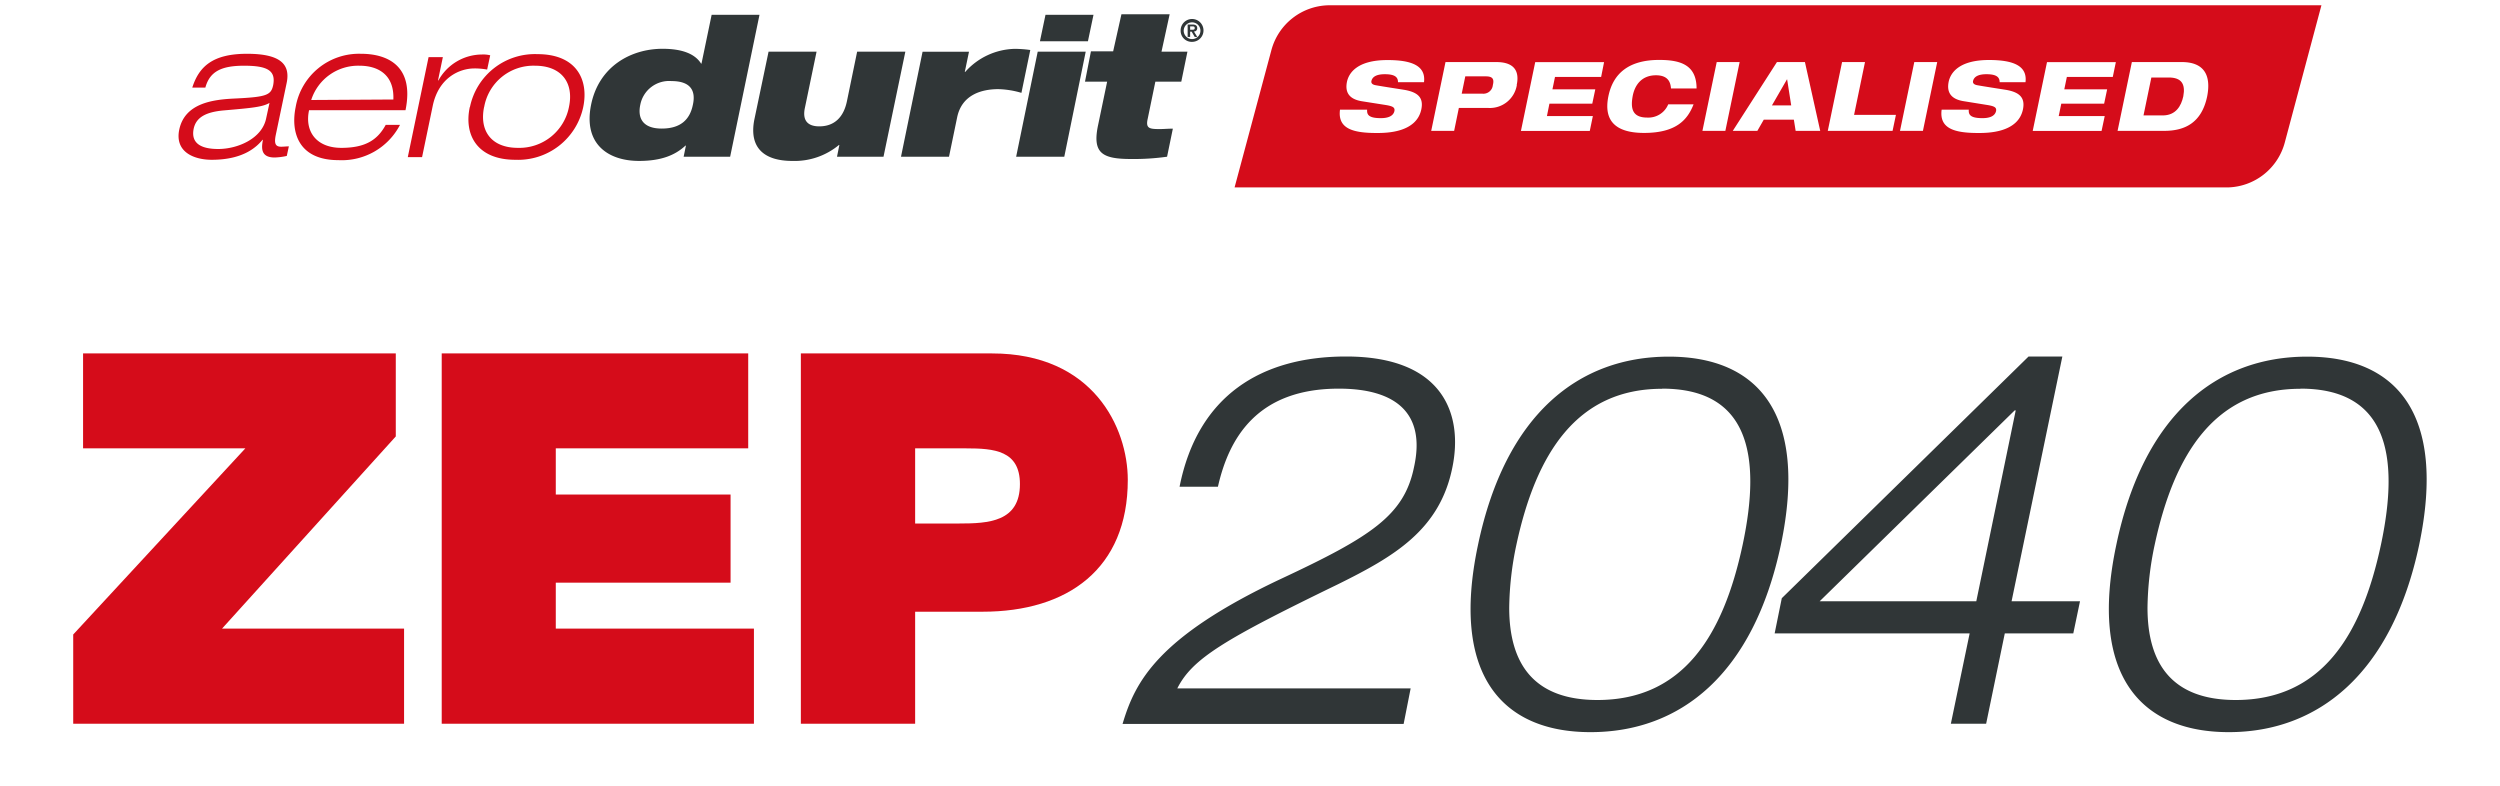 <svg xmlns="http://www.w3.org/2000/svg" viewBox="0 0 350 110"><defs><style>.cls-1{fill:none;}.cls-2{fill:#303637;}.cls-3{fill:#d50c1a;}</style></defs><g id="Ebene_2" data-name="Ebene 2"><g id="Stage"><rect class="cls-1" width="350" height="110"/></g><g id="ZEP2040"><path class="cls-2" d="M322.07,54.41c11.91,0,14,9,11.26,21.86S324.9,98,313,98c-8.93,0-12.35-5.09-12.35-12.93a44.38,44.38,0,0,1,1-8.78c2.76-12.85,8.5-21.86,20.4-21.86m.95-4.5c-12.56,0-22.87,8-26.72,26.36-3.85,18.15,3.34,26.21,15.75,26.21s22.8-8.06,26.65-26.21c3.85-18.37-3.2-26.36-15.68-26.36M276.68,84.18H254.75l27.3-26.72h.15Zm-3.56,17.14h4.94l2.61-12.64h9.59l.94-4.5h-9.58l7.11-34.27H284L249.45,83.75l-1,4.93h27.3ZM232.71,54.41c11.91,0,14,9,11.26,21.86S235.54,98,223.64,98c-8.93,0-12.35-5.09-12.35-12.93a44.38,44.38,0,0,1,1-8.78c2.76-12.85,8.5-21.86,20.4-21.86m.95-4.5c-12.56,0-22.87,8-26.72,26.36-3.85,18.15,3.34,26.21,15.75,26.21,12.56,0,22.8-8.06,26.65-26.21,3.85-18.37-3.2-26.36-15.68-26.36M197.49,96.38H164.82c2.11-4.21,6.68-6.9,22.51-14.59,7.77-3.85,14.23-7.55,16-16.34,1.52-7.33-1.16-15.54-14.88-15.54-11.84,0-20.77,5.45-23.31,18.23h5.37c1.53-6.76,5.45-13.73,16.92-13.73,8.06,0,12.2,3.49,10.53,11-1.38,6.75-6,9.73-18.73,15.68-17.21,8.13-20.33,14.38-22.07,20.26h39.35Z"/><path class="cls-3" d="M112.12,101.32h16V85.64h9.44c11.91,0,20.33-6,20.33-18.45,0-7.33-4.86-17.71-19-17.71H112.12Zm16-38.55h7.12c3.92,0,7.55.29,7.55,5,0,5.3-4.43,5.52-8.5,5.52h-6.17ZM61.84,101.32h43.71V88H77.81V81.57h24.47V69.23H77.81V62.77h26.94V49.48H61.84Zm-51.59,0H56.57V88H31.09L55.41,61.1V49.48H11.63V62.77H34.35L10.25,88.83Z"/></g><g id="SPECIALISED"><path class="cls-2" d="M151.9,11.43H155l-1.26,6.05c-.86,4,.59,4.78,4.65,4.78a33.26,33.26,0,0,0,5-.32l.81-3.93c-.64,0-1.29.06-1.83.06-1.45,0-2-.08-1.69-1.45l1.07-5.19h3.63l.86-4.2h-3.63L163.75,2H157l-1.16,5.19h-3.11Zm-6.31-5.65h6.72l.78-3.71h-6.72Zm-3.33,16.16H149l3-14.71h-6.72Zm-16.12,0h6.72L134,16.43c.65-3.15,3.39-3.95,5.78-3.95A12.47,12.47,0,0,1,143,13l1.24-6a16,16,0,0,0-2.18-.16,9.55,9.55,0,0,0-6.93,3.23h-.06l.59-2.83h-6.5Zm.61-14.71H120l-1.43,6.94c-.46,2.23-1.75,3.52-3.87,3.52-1.61,0-2.42-.81-2-2.66l1.62-7.8h-6.72l-2,9.55c-.78,4.08,1.58,5.75,5.32,5.75a9.72,9.72,0,0,0,6.53-2.23h.06l-.33,1.64h6.51ZM97,14.68C96.57,16.8,95.22,18,92.64,18s-3.41-1.39-3-3.33A4.11,4.11,0,0,1,94,11.35c2.6,0,3.46,1.26,3,3.33m-1.29,7.26h6.51l4.11-19.87H99.63L98.21,8.9h-.06c-.86-1.37-2.66-2.07-5.4-2.07-4.33,0-8.9,2.39-10,7.85s2.36,7.85,6.72,7.85c3,0,5-.75,6.5-2.15h.06Z"/><path class="cls-3" d="M67.78,15A7,7,0,0,1,74.9,9.2c3.74,0,5.46,2.42,4.76,5.75a7.08,7.08,0,0,1-7.15,5.75c-3.76,0-5.43-2.42-4.73-5.75m-2,0c-.86,3.9,1,7.42,6.37,7.42A9.32,9.32,0,0,0,81.65,15c.81-3.9-1-7.42-6.4-7.42A9.28,9.28,0,0,0,65.79,15m-8.7,7h2l1.48-7.12c.81-4,3.74-5.3,5.86-5.3a9.63,9.63,0,0,1,1.77.16l.43-2a4.12,4.12,0,0,0-1.15-.11,7,7,0,0,0-6.1,3.63h-.06L62,8H60Zm-13.52-8A6.9,6.9,0,0,1,50.32,9.2c2.66,0,4.89,1.29,4.75,4.73ZM54,17.48c-1.16,2.15-2.9,3.22-6.21,3.22-3.55,0-5.16-2.36-4.52-5.27h13.5c1.29-6.31-2.64-7.9-6.24-7.9A9,9,0,0,0,41.39,15c-.7,3.41.3,7.42,6,7.42A9.17,9.17,0,0,0,56,17.48Zm-16.73-.95c-.56,2.88-4,4.33-6.72,4.33-2.15,0-3.87-.64-3.44-2.82.35-1.69,1.83-2.36,4.19-2.58,4.06-.35,5.43-.48,6.43-1.05Zm-8.52-4.27C29.37,10,31,9.2,34.18,9.2c3.31,0,4.46.7,4.06,2.74-.3,1.37-.91,1.64-5.3,1.85-3.09.14-7.07.62-7.85,4.38-.64,3.15,2.13,4.2,4.55,4.2,4.54,0,6.34-1.88,7.12-2.8h.05c-.21,1.1-.35,2.48,1.64,2.48a8.83,8.83,0,0,0,1.7-.22l.29-1.34c-.35,0-.72.05-1.07.05-.78,0-1-.4-.78-1.56l1.53-7.31c.59-2.69-.89-4.14-5.54-4.14-4.81,0-6.72,1.8-7.66,4.73Z"/><path class="cls-2" d="M165.29,4.3a1.6,1.6,0,1,1,1.6,1.56,1.55,1.55,0,0,1-1.6-1.56m.43,0a1.17,1.17,0,1,0,2.34,0,1.17,1.17,0,1,0-2.34,0m.55-.87h.66c.43,0,.68.14.68.51a.44.44,0,0,1-.46.47l.47.76h-.36l-.43-.74h-.21v.74h-.35Zm.35.73h.3c.19,0,.34,0,.34-.24s-.2-.22-.35-.22h-.29Z"/><polygon class="cls-3" points="250.17 11.12 248.07 14.76 250.77 14.76 250.2 11.12 250.17 11.12"/><path class="cls-3" d="M208,10.69h-2.86l-.5,2.42h2.86A1.33,1.33,0,0,0,209,11.9C209.23,11,208.9,10.69,208,10.69Z"/><path class="cls-3" d="M185.94.74A8.47,8.47,0,0,0,178,7l-5.16,19.24H311.87a8.47,8.47,0,0,0,8-6.29L325,.74Zm13.42,10.77h-3.64c0-.66-.36-1.12-1.85-1.12-1.08,0-1.72.31-1.87.94-.07.31.13.52.59.6.8.15,3.16.51,4.09.66,1.72.32,2.67,1,2.3,2.74-.7,3.26-4.91,3.29-6.24,3.29-3.28,0-5.5-.58-5.14-3.27h3.8c-.06.73.25,1.19,1.92,1.19.82,0,1.72-.19,1.9-1,.09-.53-.27-.69-1.35-.86l-3.11-.49c-1.92-.28-2.47-1.29-2.19-2.72.26-1.26,1.45-3.06,5.65-3.06C197.71,8.4,199.64,9.24,199.36,11.51Zm13,.39a3.83,3.83,0,0,1-4.06,3.21h-4.06l-.66,3.21h-3.21l2-9.63h7.12C212.1,8.69,212.73,10.07,212.34,11.9Zm11.8-1.13H217.7l-.36,1.74h6l-.42,2h-6l-.35,1.74H223l-.43,2.08h-9.64l2-9.63h9.64Zm6.47,5.69a3,3,0,0,0,2.92-1.85h3.55c-.82,2.09-2.35,4-6.93,4-4.08,0-5.67-1.78-5-5.11s3-5.11,7.11-5.11c2.94,0,5.24.66,5.24,4h-3.58c-.06-.7-.27-1.85-2.1-1.85-2,0-3,1.36-3.28,3S228.52,16.46,230.61,16.46Zm7.71,1.86,2-9.63h3.21l-2,9.63Zm13.05,0-.25-1.57h-4.21l-.9,1.57h-3.44l6.18-9.63h3.92l2.14,9.63Zm13.57,0h-9.07l2-9.63h3.21l-1.53,7.39h5.86Zm4.25,0H266l2-9.63h3.21Zm14.38-6.81h-3.64c0-.66-.37-1.12-1.85-1.12-1.08,0-1.72.31-1.87.94-.07.31.13.52.59.6.8.15,3.15.51,4.09.66,1.72.32,2.66,1,2.3,2.74-.7,3.26-4.91,3.29-6.24,3.29-3.28,0-5.5-.58-5.14-3.27h3.8c-.06.73.25,1.19,1.92,1.19.82,0,1.72-.19,1.9-1,.09-.53-.27-.69-1.35-.86L275,14.18c-1.92-.28-2.47-1.29-2.19-2.72.26-1.26,1.45-3.06,5.65-3.06C281.92,8.4,283.85,9.24,283.57,11.51Zm12.2-.74h-6.43L289,12.51h6l-.42,2h-6l-.36,1.74h6.44l-.44,2.08h-9.64l2-9.63h9.64ZM309,13.51c-.79,3.77-3.23,4.81-6,4.81h-6.54l2-9.63h7C308.37,8.69,309.63,10.31,309,13.51Z"/><path class="cls-3" d="M303.62,10.85h-2.43l-1.1,5.31h2.68c1.85,0,2.6-1.33,2.89-2.67C306,11.7,305.35,10.85,303.62,10.85Z"/></g></g></svg>